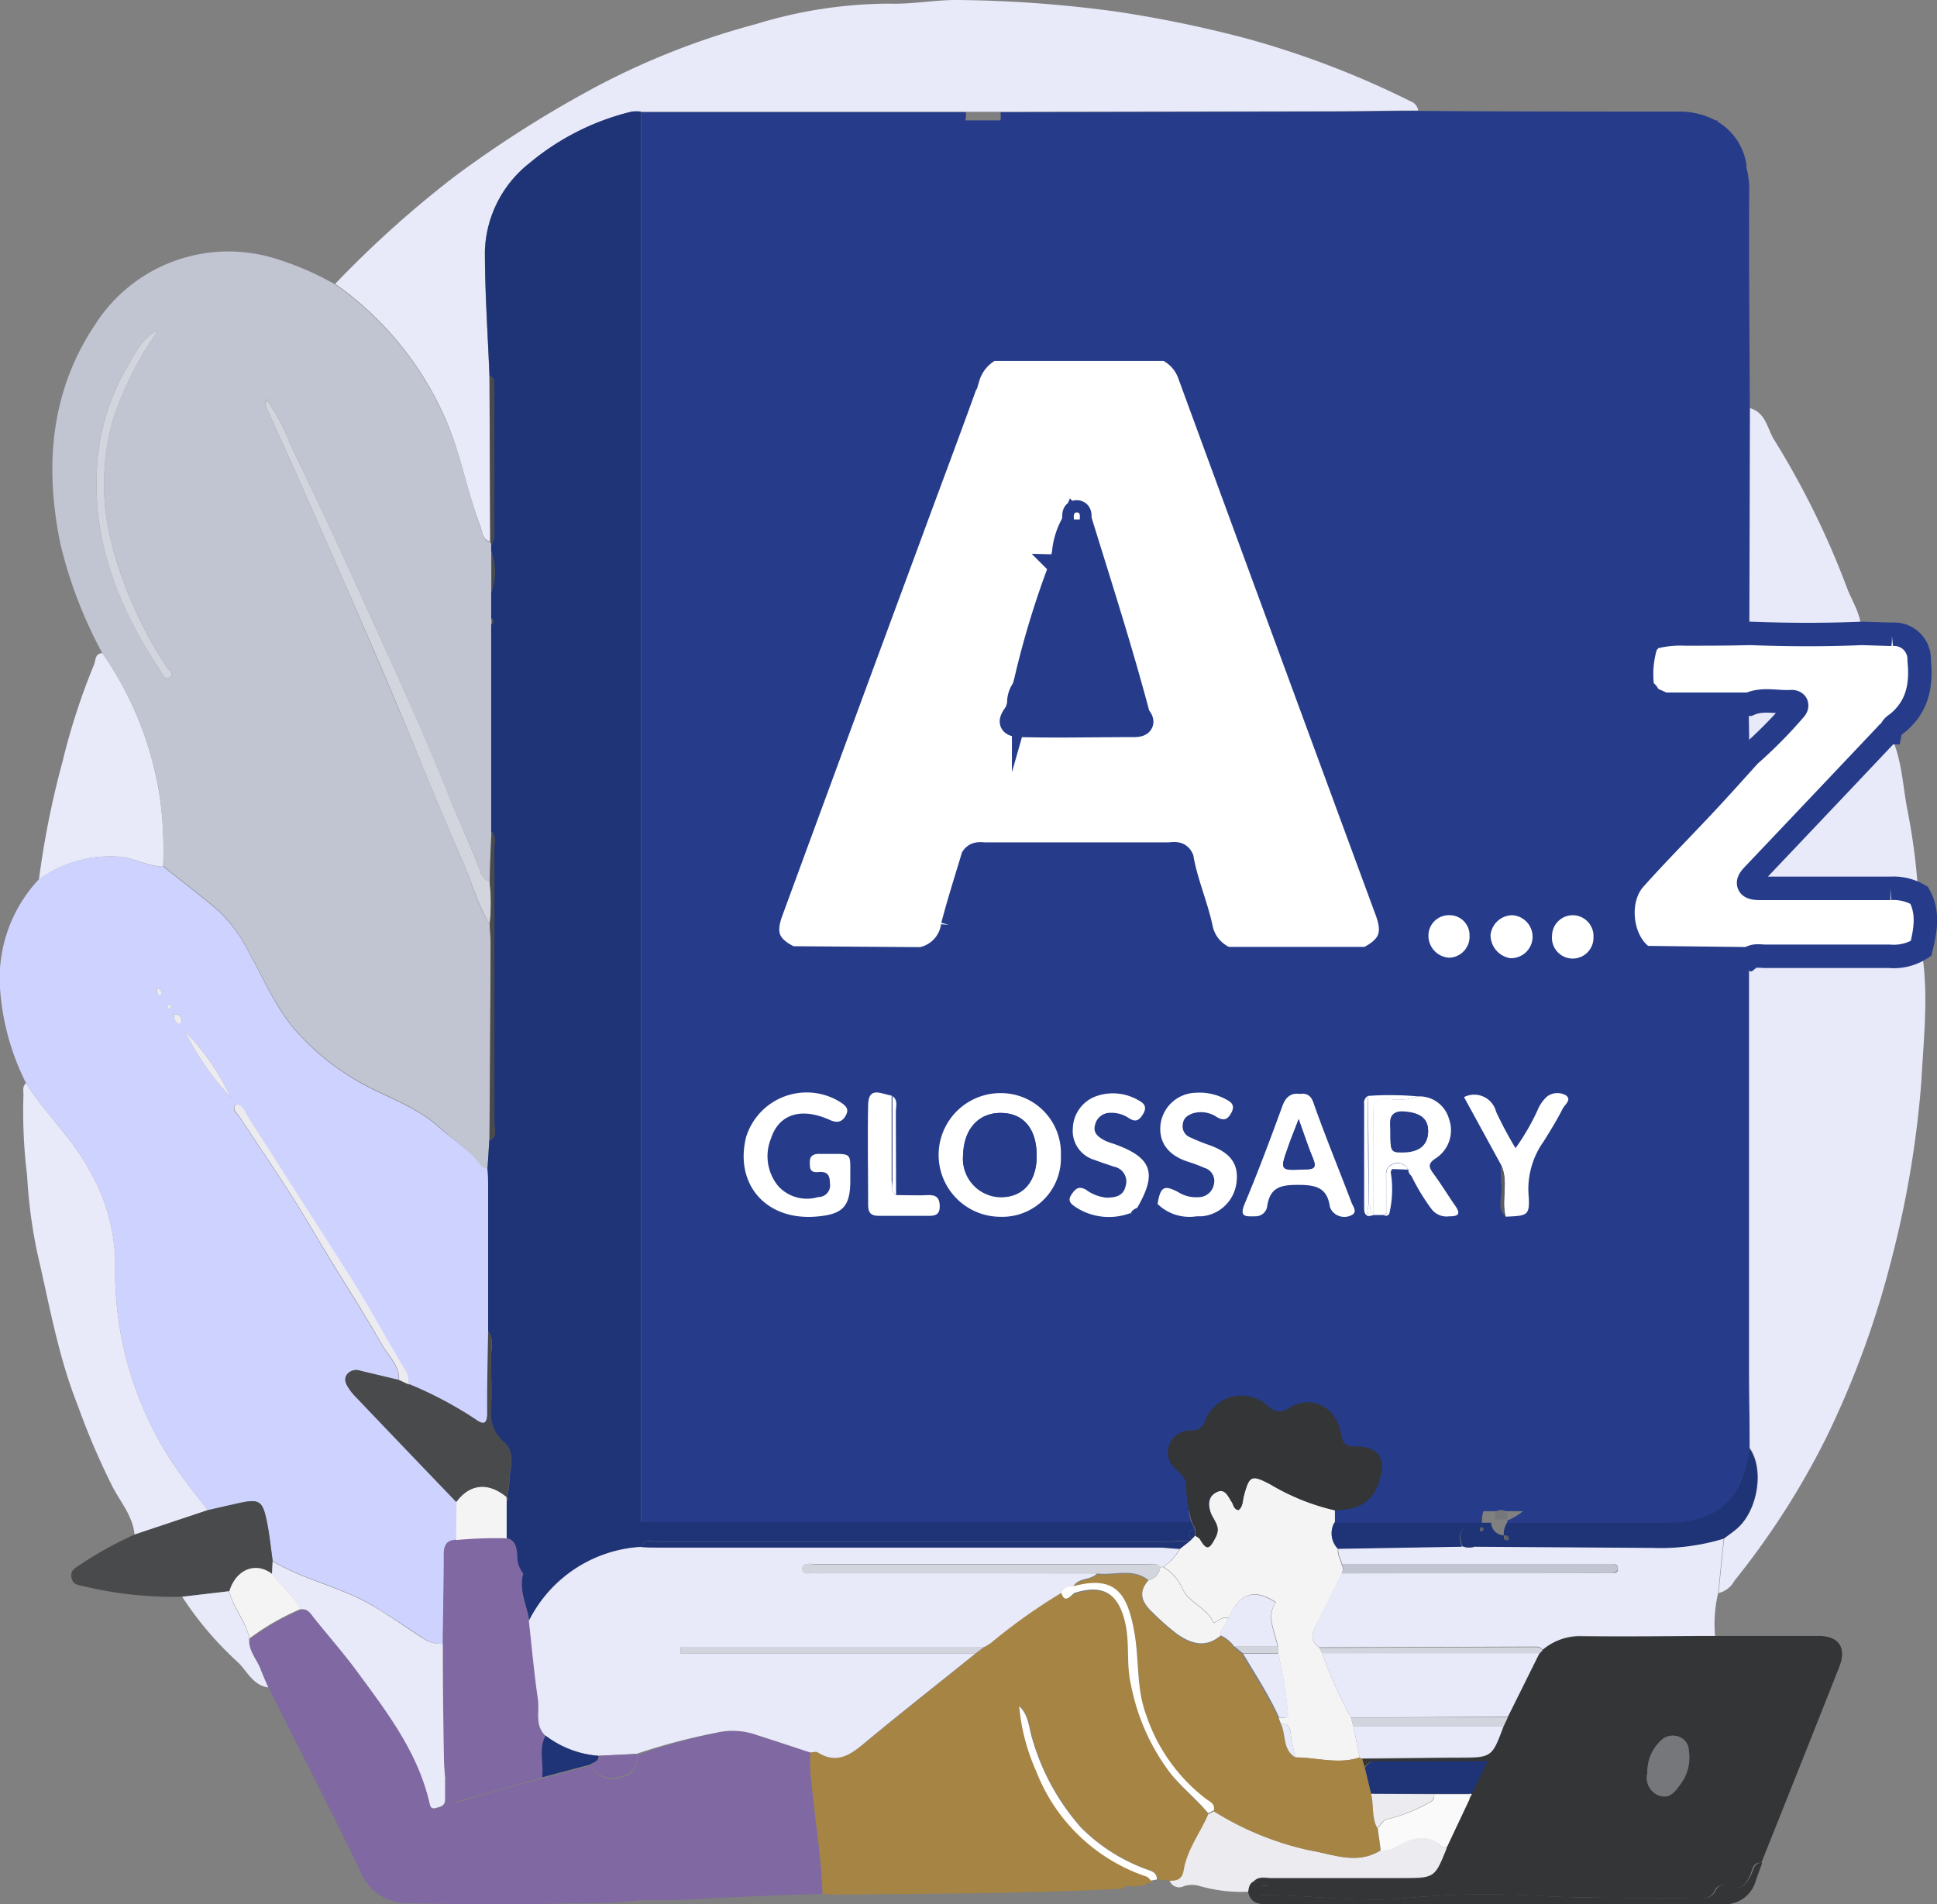 <svg xmlns="http://www.w3.org/2000/svg" viewBox="0 0 165.04 162.3"><rect x="0" y="0" width="165.04" height="162.3" fill="#808080" stroke="none"/><defs><style>.cls-1{fill:#263c8b;}.cls-2{fill:#c1c4d1;}.cls-3{fill:#ced2ff;}.cls-4{fill:#e8e9f9;}.cls-5{fill:#333536;}.cls-6{fill:#8068a2;}.cls-7{fill:#a68444;}.cls-8{fill:#484a4c;}.cls-9{fill:#ecebef;}.cls-10,.cls-11{fill:#fff;}.cls-11{stroke:#263c8b;stroke-miterlimit:10;stroke-width:2px;}.cls-12{fill:#1f3477;}.cls-13{fill:#f4f4f5;}.cls-14{fill:#5d5e62;}.cls-15{fill:#7d7e80;}.cls-16{fill:#e6c53f;}.cls-17{fill:#d2d5dd;}.cls-18{fill:#ebebf0;}.cls-19{fill:#fafafa;}.cls-20{fill:#75777a;}</style></defs><g id="Calque_2" data-name="Calque 2"><g id="Calque_1-2" data-name="Calque 1"><path class="cls-1" d="M149.08,123.39c0-2.21-.05-4.42-.05-6.63q0-17.54,0-35.06a.5.5,0,0,0-.24,0c-.49.48-1.11.23-1.66.24h-.82V67.45l2.78-3.07c0-1.45,0-2.9,0-4.34h-.14l-.13,0a6.89,6.89,0,0,1-2.47.25V53.77h.81c1,0,1.44-.38,1.44-1.46,0-8,.13-16.06-.08-24.09-.11-4.36.32-8.71.06-13.06a1.13,1.13,0,0,1,.24-1,5.14,5.14,0,0,0-2.47-3.79v-.1h-.17A6.48,6.48,0,0,0,143,9.51c-7.39,0-14.79,0-22.19-.06-2.43,0-4.86.05-7.3.06l-28.26.05a4.08,4.08,0,0,1,0,.7h-3a2.36,2.36,0,0,0,.05-.71l-27.68,0V128.79c0,.32,0,.63,0,1l46.88,0c-.06-.34-.15-.68-.23-1h12.93l-.48,0c0,.33,0,.67,0,1h12.55a3,3,0,0,1,.12-1h3.37a4.86,4.86,0,0,1-1.34.8v.28l13.29,0a8.37,8.37,0,0,0,4.57-1h0C147.83,127.72,148.69,126,149.08,123.39Z"/><path class="cls-2" d="M8.72,55.67a38.23,38.23,0,0,1-3.57-9.29c-1.37-6.66-.86-13.06,3-18.79A13.47,13.47,0,0,1,23.34,22a25.36,25.36,0,0,1,5.22,2.24,27.64,27.64,0,0,1,9.21,11.08c1.43,3.08,2,6.45,3.17,9.6.18.48.15,1.12.83,1.28l.11.28,0,.55,0,3.52v2.2l0,.51q0,8.84,0,17.66l-.14,4.34a1.24,1.24,0,0,1-.78-.88c-.7-2-1.6-3.8-2.38-5.71C36.3,63,33.83,57.51,31.33,52Q28.09,44.87,24.7,37.8a17.15,17.15,0,0,0-2-3.78,1,1,0,0,0,.1.94C25,39.8,27.14,44.64,29.27,49.5c2,4.61,4,9.24,5.95,13.91q2.12,5.18,4.34,10.33c.72,1.66,1.12,3.47,2.17,5,0,.5.06,1,.06,1.49q0,8.48-.1,17l-.16,2.47c-.19-.1-.47-.14-.58-.29C40,98,38.6,97.14,37.42,96.05c-2.19-2-5.12-2.74-7.56-4.32a20.71,20.71,0,0,1-4.73-4c-1.68-2-2.63-4.28-3.86-6.48a12.88,12.88,0,0,0-2.66-3.67c-1.53-1.31-3.14-2.52-4.71-3.78a34,34,0,0,0-.26-5.79A29.15,29.15,0,0,0,8.72,55.67Zm4.75-27.52c-1.4.64-1.92,1.94-2.66,3.17a18.87,18.87,0,0,0-2.57,9.35c-.21,6.17,2.18,11.56,5.49,16.6.16.25.33.7.68.48.55-.32,0-.61-.17-.85A34.82,34.82,0,0,1,9.43,46a20.2,20.2,0,0,1,.26-10.47A29.89,29.89,0,0,1,13.47,28.15Z"/><path class="cls-3" d="M13.9,73.85c1.57,1.26,3.18,2.47,4.71,3.78a12.88,12.88,0,0,1,2.66,3.67c1.23,2.2,2.18,4.52,3.86,6.48a20.71,20.71,0,0,0,4.73,4c2.44,1.58,5.37,2.31,7.56,4.32C38.6,97.14,40,98,41,99.35c.11.15.39.19.58.29,0,.54.06,1.07.06,1.61v12.23c0,2.33-.1,4.67-.11,7,0,.87-.23,1.06-1,.52a32.93,32.93,0,0,0-5.67-3,2.36,2.36,0,0,0-.27-1c-1.53-2.59-3-5.23-4.57-7.78-2.94-4.73-5.94-9.42-8.95-14.1-.24-.37-.34-1-1-1-.36.48.07.72.28,1,2.09,3.2,4.29,6.33,6.21,9.62s4.12,6.64,6.05,10c.51.9,1.43,1.67,1.36,2.86l-3.27-.78a1,1,0,0,0-1.1.28c-.34.45-.12.85.14,1.24a4.32,4.32,0,0,0,.5.63q4.32,4.53,8.66,9.05v3.24c-.86,0-1.09.48-1.08,1.3,0,2.51-.05,5-.08,7.52a2.62,2.62,0,0,1-1.66-.46c-1.51-1-3-2-4.52-2.91-2.64-1.51-5.7-2.1-8.32-3.68-.15-1.06-.26-2.13-.46-3.18-.39-2-.64-2.15-2.59-1.71l-2.47.56c-.64-.82-1.29-1.62-1.9-2.45a29.65,29.65,0,0,1-6-18.62,16.1,16.1,0,0,0-2.17-7.84C6.2,97,3.85,94.93,2.22,92.31A21.08,21.08,0,0,1,0,84.2a12.33,12.33,0,0,1,3.31-9.26A10.44,10.44,0,0,1,10,73C11.38,73.06,12.54,73.88,13.9,73.85Zm-.54,10.32-.12-.07.12.06c0,.24-.1.55.23.68a.22.22,0,0,0,.19-.1C13.84,84.41,13.58,84.29,13.36,84.17Zm6.3,9.36a20.15,20.15,0,0,0-3.95-5.69A24.23,24.23,0,0,0,19.66,93.53Zm-4.84-7.09c0,.44.09.72.42.84,0,0,.23-.15.23-.24C15.49,86.68,15.33,86.44,14.82,86.44Zm-.21-.71-.22-.1c0,.07-.11.16-.09.22s.14.07.22.1Z"/><path class="cls-4" d="M41.77,46.15c-.68-.16-.65-.8-.83-1.28-1.2-3.15-1.74-6.52-3.17-9.6a27.64,27.64,0,0,0-9.21-11.08A89.87,89.87,0,0,1,38.79,15,96.81,96.81,0,0,1,51.08,7.24,64.57,64.57,0,0,1,64.42,2.05,39,39,0,0,1,75.7.31c2,.07,3.94-.33,5.93-.31A106.3,106.3,0,0,1,95.2,1a102.81,102.81,0,0,1,10.93,2.26,76.8,76.8,0,0,1,14.05,5.37,1,1,0,0,1,.66.79c-2.43,0-4.86.05-7.3.06l-28.26.05h-3l-27.68,0a3,3,0,0,0-.79,0,21.38,21.38,0,0,0-8.72,4.4,9.92,9.92,0,0,0-3.78,7.5c0,3.55.25,7.11.39,10.66Z"/><path class="cls-5" d="M146.13,139.42c2.93,0,5.86,0,8.79,0,1.77,0,2.44,1,1.79,2.65q-3.3,8.35-6.64,16.69c-.7-.07-.74.52-.93,1-.39.85-.86,1.5-2,1a.72.72,0,0,0-1,.29c-.4.85-1.12.78-1.84.76-4.37-.1-8.73,0-13.11-.22a74,74,0,0,0-11.33.17c-4,.41-8.1-.25-12.15-.24h-.27c-.19,0-.4-.08-.39-.29a.76.76,0,0,1,.27-.41c.24-.25.7.08.91-.32l-1.5-.13c.44-.47,1-.29,1.53-.29,3.75,0,7.5,0,11.25,0,2.63,0,2.63,0,3.64-2.49a.59.59,0,0,0,0-.14l1.92-4.07.24-.47c.43-.87.85-1.74,1.35-2.78-3.34,0-6.47,0-9.6,0-.44,0-.63.28-.87.54l-.24-.78c2.78,0,5.56-.06,8.33-.07s2.74,0,3.74-2.68l.37-.79c.9-1.8,1.79-3.61,2.69-5.41l.25-.28a5,5,0,0,1,3.47-1.19C138.64,139.48,142.39,139.44,146.13,139.42Zm-5.76,11.68a1.61,1.61,0,0,0,1,1.93c.85.27,1.32-.44,1.74-1a3.74,3.74,0,0,0,.7-2.82A1.25,1.25,0,0,0,143,148a1.44,1.44,0,0,0-1.49.4A3.6,3.6,0,0,0,140.37,151.1Z"/><path class="cls-6" d="M62.22,161.7l-1.64.07c-1.51-.56-3.08-.13-4.62-.25-.44,0-.9-.05-1.19.41a49.23,49.23,0,0,1-6.19.27c-4.56.15-9.11.08-13.66,0a4.29,4.29,0,0,1-4.21-2.71c-2.52-5.24-5.19-10.4-7.8-15.59-.2-.48-.43-1-.62-1.45-.34-.92-1.15-1.66-1-2.75a20.89,20.89,0,0,1,4.35-2.5c.62-.11.87.39,1.17.76,1.23,1.5,2.5,3,3.65,4.54,2.54,3.45,5.17,6.86,6.16,11.17.06.26.11.57.5.46s.83-.16.83-.72v-1.89c.7.31.35.94.39,1.42s.24.79.85.61c2.35-.7,4.71-1.37,7.07-2l4.05-1.07a2.14,2.14,0,0,0,2.65,1,1.59,1.59,0,0,0,1.33-1.89A52.85,52.85,0,0,1,61,147.69a6.12,6.12,0,0,1,3.57.21c1.49.5,3,1,4.47,1.46a12.84,12.84,0,0,0,.1,2.55c.29,3.16.84,6.3.94,9.49l-3.54.11c-1-.56-2.16-.16-3.24-.25C62.91,161.23,62.39,161.07,62.22,161.7Z"/><path class="cls-7" d="M70.09,161.4c-.1-3.19-.65-6.33-.94-9.49a12.84,12.84,0,0,1-.1-2.55c.23,0,.51-.11.66,0,1.61,1,2.78.15,4-.82,3.13-2.55,6.28-5.07,9.42-7.6l.76-.58c.19-.12.38-.23.56-.36a48.39,48.39,0,0,1,6-4.26c.27,1,.78.22,1.12.11,2.46-.8,3.78,0,4.35,2.58.39,1.74.07,3.5.48,5.23a18.13,18.13,0,0,0,3.36,7.55c1,1.23,2.22,2.2,3.22,3.4-.69,1.6-1.81,3-2.1,4.77-.13.81-.59.89-1.2.92l-1.09-.15c0-.67-.54-.72-1-.91a15.15,15.15,0,0,1-5.5-3.55A19.71,19.71,0,0,1,88,148.19c-.3-.95-.3-2.06-1.12-2.82a17.18,17.18,0,0,0,1.44,5.52,15.3,15.3,0,0,0,9.4,9c.15,0,.26.22.39.34a1.15,1.15,0,0,1,0,.26.48.48,0,0,0-.56.17l-1.09.13c-.3-.1-.59-.13-.8.17-8,.42-15.94.43-23.91.5C71.16,161.5,70.62,161.43,70.09,161.4Z"/><path class="cls-4" d="M149.08,123.39c0-2.21-.05-4.42-.05-6.63q0-17.54,0-35.06c.44-.35,1-.2,1.44-.21,3.52,0,7,0,10.55,0a4.26,4.26,0,0,0,2.68-.67c.67,3.81.2,7.64,0,11.44a86.43,86.43,0,0,1-2.52,15,78.89,78.89,0,0,1-5.57,15.25,67.28,67.28,0,0,1-7.83,12.21,2.11,2.11,0,0,1-1.35,1.05c.15-1.55.31-3.1.47-4.65.35-.26.72-.52,1.06-.8C149.78,128.79,150.37,125.19,149.08,123.39Z"/><path class="cls-4" d="M146.87,131.09c-.16,1.55-.32,3.1-.47,4.65a11.41,11.41,0,0,0-.27,3.68c-3.74,0-7.49.06-11.23,0a5,5,0,0,0-3.47,1.19c-.16-.28-.44-.28-.71-.28l-18.33.06c-.76-.54-.62-1.19-.27-1.89.74-1.47,1.47-3,2.2-4.42h21.92c.36,0,.73,0,1.09,0s.56-.08.52-.45-.28-.33-.51-.34h-23c-.08-.45-.39-.84-.3-1.33l10.56-.18a1.55,1.55,0,0,0,1.16,0l15.13.1A18.42,18.42,0,0,0,146.87,131.09Z"/><path class="cls-4" d="M2.22,92.31c1.63,2.62,4,4.73,5.43,7.48a16.1,16.1,0,0,1,2.17,7.84,29.65,29.65,0,0,0,6,18.62c.61.83,1.26,1.63,1.9,2.45l-6.26,2.09c-.13-1.53-1.14-2.71-1.83-4a61.85,61.85,0,0,1-3-7c-1.69-4.23-2.44-8.7-3.47-13.09a43.25,43.25,0,0,1-.85-6.52A43.94,43.94,0,0,1,2,93.31C2,93,1.89,92.58,2.22,92.31Z"/><path class="cls-4" d="M13.9,73.85c-1.36,0-2.52-.79-3.9-.85a10.44,10.44,0,0,0-6.68,1.94,75,75,0,0,1,2-10A56.28,56.28,0,0,1,8,56.67c.16-.37.08-1,.72-1a29.15,29.15,0,0,1,4.92,12.39A34,34,0,0,1,13.9,73.85Z"/><path class="cls-4" d="M158.57,54c-3.18.15-6.36.13-9.53,0q0-9.61.05-19.22c1.41.39,1.49,1.83,2.13,2.79a71.56,71.56,0,0,1,6.23,12.74C157.93,51.46,158.69,52.6,158.57,54Z"/><path class="cls-4" d="M163.45,76.28a4.27,4.27,0,0,0-2.45-.59c-3.65,0-7.3,0-10.95,0-.4,0-.91.11-1.1-.31s.2-.65.45-.92q5.65-6,11.32-11.95c.05-.06.16-.06.25-.09,1.07,2.06,1.12,4.35,1.54,6.56A54,54,0,0,1,163.45,76.28Z"/><path class="cls-8" d="M11.45,130.79l6.26-2.09,2.47-.56c1.95-.44,2.2-.29,2.59,1.71.2,1.05.31,2.12.46,3.18l-.06,1.1c-1.39-1.06-3.07-.38-3.63,1.48l-4,.47a32.7,32.7,0,0,1-8.31-.87c-.45-.12-1-.08-1.14-.75s.39-.85.77-1.13A31.33,31.33,0,0,1,11.45,130.79Z"/><path class="cls-9" d="M99.66,160.29c.61,0,1.07-.11,1.2-.92.29-1.75,1.41-3.17,2.1-4.77l.48-.23a25.56,25.56,0,0,0,8.18,3.33c2,.34,4,1.25,6,0a2.7,2.7,0,0,0,.92-.12c1.42-.79,2.81-1.57,4.31-.17.07.06.26,0,.4,0a.59.59,0,0,1,0,.14c-1,2.48-1,2.48-3.64,2.49-3.75,0-7.5,0-11.25,0-.52,0-1.09-.18-1.53.29-.38.18-.4.54-.46.89a12.84,12.84,0,0,1-4.14-.48,2.27,2.27,0,0,0-1.34,0A.87.87,0,0,1,99.66,160.29Z"/><path class="cls-5" d="M106.35,161.25c.06-.35.08-.71.46-.89l1.5.13c-.21.4-.67.07-.91.32a.76.76,0,0,0-.27.41c0,.21.2.27.39.29h.27c4,0,8.11.65,12.15.24a74,74,0,0,1,11.33-.17c4.38.24,8.74.12,13.11.22.72,0,1.44.09,1.84-.76a.72.72,0,0,1,1-.29c1.1.48,1.57-.17,2-1,.19-.43.23-1,.93-1-.18.51-.37,1-.55,1.53a2.72,2.72,0,0,1-2.88,2c-4.62,0-9.23,0-13.84,0H108.26C107.41,162.3,106.58,162.32,106.35,161.25Z"/><path class="cls-1" d="M149.09,34.76q0,9.62-.05,19.22c-1.86,0-3.71.06-5.56.05a9.2,9.2,0,0,0-2.81.32c.38-.58,1-.58,1.56-.58,1.63,0,3.25,0,4.87,0,1,0,1.44-.38,1.44-1.46,0-8,.13-16.06-.08-24.09-.11-4.36.32-8.71.06-13.06a1.13,1.13,0,0,1,.24-1,6.87,6.87,0,0,1,.28,2.12C149,22.43,149.07,28.6,149.09,34.76Z"/><path class="cls-4" d="M15.52,136.08l4-.47c.35,1.45,1.42,2.58,1.72,4-.12,1.09.69,1.83,1,2.75.19.49.42,1,.62,1.45-1.32-.17-1.81-1.42-2.62-2.17A28.8,28.8,0,0,1,15.52,136.08Z"/><path class="cls-10" d="M98.07,160.27c-.13-.12-.24-.29-.39-.34a15.3,15.3,0,0,1-9.4-9,17.18,17.18,0,0,1-1.44-5.52c.82.76.82,1.87,1.12,2.82a19.71,19.71,0,0,0,4.11,7.49,15.15,15.15,0,0,0,5.5,3.55c.46.19,1,.24,1,.91Z"/><path class="cls-6" d="M62.22,161.7c.17-.63.69-.47,1.09-.44,1.08.09,2.2-.31,3.24.25Z"/><path class="cls-6" d="M54.77,161.93c.29-.46.75-.44,1.19-.41,1.54.12,3.11-.31,4.62.25A53.68,53.68,0,0,1,54.77,161.93Z"/><path class="cls-11" d="M67.38,81.64c-1.91-.9-2.4-2-1.64-4q5.85-15.94,11.74-31.87c1.66-4.53,3.36-9,5-13.59a4,4,0,0,1,2-2.42h14.9a3.78,3.78,0,0,1,2,2.27q8.37,22.82,16.77,45.61c.75,2,.27,3.1-1.65,4.06l-12,0a3.58,3.58,0,0,1-2.18-2.7c-.45-2-1.26-3.83-1.61-5.83-.25-.57-.77-.38-1.18-.38H84c-.39,0-.83-.13-1.12.28-.58,1.94-1.2,3.87-1.71,5.83a3.31,3.31,0,0,1-2.7,2.82Zm23-33.38a75.12,75.12,0,0,0-3,9.85l-.16.56A2,2,0,0,0,86.81,60l-.15.55c-.21.49-1.09,1.23.24,1.27,3.25.08,6.49,0,9.74,0,.64,0,.86-.26.36-.81-1.49-5.64-3.28-11.19-5-16.77,0-.24.07-.6-.25-.61s-.22.37-.25.6a.28.28,0,0,0,0,.22,6.18,6.18,0,0,0-.88,2.77l-.15.55a.34.34,0,0,0,0,.26A.2.2,0,0,0,90.39,48.26Z"/><path class="cls-12" d="M41.71,32.07c-.14-3.55-.39-7.11-.39-10.66a9.92,9.92,0,0,1,3.78-7.5,21.38,21.38,0,0,1,8.72-4.4,3,3,0,0,1,.79,0V128.79c0,.32,0,.63,0,1-2.09-.66-3.84.32-5.64,1.14s-2.8,2.34-4.41,3.22a2.43,2.43,0,0,1-.51-1.58c-.06-.67-.16-1.2-.88-1.41l0-3.25c.22-.14.13-.21,0-.25h0a6.77,6.77,0,0,0,.23-1.32c0-1.17.6-2.5-.48-3.43A3.21,3.21,0,0,1,41.84,120c.07-1.44,0-2.88,0-4.32,0-.74.28-1.53-.25-2.21V101.25c0-.54,0-1.07-.06-1.61.06-.82.11-1.65.16-2.47.75-.28.41-.93.42-1.4q0-11.76,0-23.5c0-.47.18-1-.26-1.4q0-8.84,0-17.66c.27-.16.27-.33,0-.51,0-.74,0-1.47,0-2.2a5.13,5.13,0,0,0,0-3.52l0-.55a2,2,0,0,0,.24-.61c0-4.33,0-8.67,0-13C42.12,32.48,42.11,32.17,41.71,32.07Z"/><path class="cls-13" d="M114.32,134.1c-.73,1.47-1.46,3-2.2,4.42-.35.7-.49,1.35.27,1.89.09.15.17.31.26.47a39.21,39.21,0,0,0,2.45,5.5l.21.72.54,2.68c-1.83.61-3.66,0-5.48,0-.12-.56-.26-1.12-.35-1.68s0-1.21-.88-1.18l-.19-.51c.38,0,.89.13.76-.55a36.13,36.13,0,0,0-.82-5v-.56c-.28-1.32-1-2.61-.17-3.75-2-1.34-3.18-.56-4,1.26,0,0-.06.06-.1.09-.52-.25-1.12.6-1.27.28-.59-1.23-2.07-1.6-2.59-2.8a4.08,4.08,0,0,0-1.63-1.85,4.09,4.09,0,0,0,1.41-1.54l.88-.71.08-.08.35-.34c.14.11.33.18.41.32.6,1,.84.74,1.32-.17s-.16-1.44-.41-2.09-.22-1.4.48-1.76,1,.35,1.3.82c.16.24.16.63.58.7.39-.29.34-.78.45-1.19.47-1.77.65-1.86,2.27-1a19.11,19.11,0,0,0,5.49,2.21v1A1.88,1.88,0,0,0,114,132c-.09.49.22.88.3,1.33A.8.8,0,0,1,114.32,134.1Z"/><path class="cls-5" d="M113.73,128.72a19.11,19.11,0,0,1-5.49-2.21c-1.62-.85-1.8-.76-2.27,1-.11.41-.06.9-.45,1.19-.42-.07-.42-.46-.58-.7-.32-.47-.55-1.21-1.3-.82s-.77,1-.48,1.76.89,1.16.41,2.09-.72,1.22-1.32.17c-.08-.14-.27-.21-.41-.32l0-.56-.29-.62a11.77,11.77,0,0,1-.49-3.05c0-.7-.46-1-.86-1.45a1.74,1.74,0,0,1-.62-1.93,1.9,1.9,0,0,1,1.84-1.36,1.14,1.14,0,0,0,1.27-.87,3.33,3.33,0,0,1,5.26-1.3c.66.58,1,.76,1.9.24,1.92-1.16,4-.1,4.41,2.22.15.89.43,1.08,1.27,1.07,1.84,0,2.53.91,2.08,2.65C117.07,127.91,116,128.67,113.73,128.72Z"/><path class="cls-12" d="M101.51,129.71c.1.2.19.41.29.62-.66.11-.47.51-.31.9l-.08.08c-.89,0-1.78.09-2.68.09q-21.28,0-42.59,0c-.52,0-1.21-.35-1.54.43a11.42,11.42,0,0,0-9.51,6.3c-.19-1.34-.93-2.62-.51-4.05,1.61-.88,2.71-2.45,4.41-3.22s3.55-1.8,5.64-1.14Z"/><path class="cls-12" d="M114,132a1.88,1.88,0,0,1-.31-2.23h12.55l.81,0a1.12,1.12,0,0,0,1.08,1.08c0,.2,0,.43.33.41a.11.11,0,0,0,.08-.08c0-.3-.21-.29-.41-.32a1.75,1.75,0,0,1,.27-1.07l13.3,0c4.58,0,6.68-1.81,7.35-6.35,1.29,1.8.7,5.4-1.15,6.9-.34.28-.71.54-1.06.8a18.42,18.42,0,0,1-6,.78l-15.13-.1a3.8,3.8,0,0,0-.86-1.65c-.69.52-.44,1.09-.3,1.65Zm12.4-1.72c-.08,0-.17-.11-.22-.09a.2.2,0,0,0-.09.21.2.2,0,0,0,.2.09C126.38,130.42,126.4,130.3,126.43,130.23Z"/><path class="cls-10" d="M85.2,103.7a5.27,5.27,0,0,1,.09-10.54,5.11,5.11,0,0,1,5.1,5.33A5,5,0,0,1,85.2,103.7Zm3.13-5.14c0-2.31-1.07-3.67-3-3.71s-3.2,1.36-3.26,3.55A3.28,3.28,0,0,0,85.23,102C87.12,102.06,88.29,100.75,88.33,98.56Z"/><path class="cls-10" d="M72.45,100.58c0,2.24-.62,2.91-2.88,3.1-4.28.37-7-2.73-6-6.77A5.4,5.4,0,0,1,71.71,94c.42.3.65.57.33,1.11s-.74.61-1.35.33c-2.43-1.09-4.32-.5-5,1.59a4,4,0,0,0,.65,4.09,3.32,3.32,0,0,0,3.37.9,1,1,0,0,0,1-1.2c0-.71-.25-1-1-.93S69,99.51,69,99s.35-.67.81-.66h.4C72.76,98.36,72.42,98.1,72.45,100.58Z"/><path class="cls-10" d="M110.74,93.23c.66-.1,1,.2,1.19.81,1,2.83,2.16,5.64,3.23,8.46.14.35.52.8,0,1.06a1.34,1.34,0,0,1-1.41-.11,1.17,1.17,0,0,1-.45-.65c-.23-1.64-1.28-1.82-2.71-1.82s-2.35.19-2.61,1.75a1,1,0,0,1-1,.93c-.8,0-1.43.13-.92-1.09,1.15-2.74,2.19-5.53,3.21-8.32C109.54,93.5,110,93.12,110.74,93.23Zm-.09,2.15c-.34.9-.64,1.65-.91,2.4-.7,2-.69,2,1.46,1.88.67,0,1-.08.69-.89C111.45,97.71,111.1,96.62,110.65,95.38Z"/><path class="cls-10" d="M120.82,93.44a2.62,2.62,0,0,1,2.64,1.92,2.85,2.85,0,0,1-1.13,3.36c-.73.46-.57.8-.16,1.35.64.87,1.2,1.8,1.82,2.69.49.7.28.91-.52.9a1.61,1.61,0,0,1-1.53-.66,17.63,17.63,0,0,1-1.67-2.76c0-.25,0-.49-.3-.58l0,0a1,1,0,0,0-1.36-.43c-.59.26-.51.77-.51,1.25,0,1,0,2,0,2.93l-.24.14H117v-.12c0-2.88,0-5.76,0-8.64,0-.89.28-1.18,1.16-1.17A5.16,5.16,0,0,0,120.82,93.44Zm-2.35,3c0,1.69,0,1.75,1.1,1.73,1.35,0,2.08-.62,2.11-1.73s-.68-1.63-2.07-1.72S118.52,95.71,118.47,96.49Z"/><path class="cls-10" d="M98.63,102.61c.24-1.48.55-1.66,1.78-1a2.85,2.85,0,0,0,1.68.42,1.33,1.33,0,0,0,1.34-1.11,1.16,1.16,0,0,0-.81-1.39,13.65,13.65,0,0,0-1.39-.52c-1.69-.54-2.52-1.65-2.35-3.18a3.1,3.1,0,0,1,3-2.7,4.68,4.68,0,0,1,2.61.58c.52.26.74.57.4,1.17s-.66.62-1.2.33a2.4,2.4,0,0,0-2.07-.32c-.46.17-.79.4-.84.93a1,1,0,0,0,.6,1.1c.53.24,1.07.47,1.63.66,1.81.64,2.53,1.59,2.35,3.15a3.27,3.27,0,0,1-3,2.93l-.41,0A3.9,3.9,0,0,1,98.63,102.61Z"/><path class="cls-10" d="M96.32,103.38a5.17,5.17,0,0,1-4.66-.5c-.39-.27-.74-.51-.37-1.07s.65-.73,1.22-.43a3.58,3.58,0,0,0,1.74.69c.76,0,1.47-.12,1.66-1a1.28,1.28,0,0,0-1-1.64c-.55-.19-1.11-.37-1.66-.58a2.57,2.57,0,0,1-1.84-2.7,3,3,0,0,1,2.06-2.75,4.29,4.29,0,0,1,3.53.37c.51.26.75.59.39,1.18s-.66.69-1.21.34a2.59,2.59,0,0,0-1.54-.45,1.31,1.31,0,0,0-1.33,1c-.22.75.3,1.07.82,1.36a4.93,4.93,0,0,0,.76.28c3.26,1.16,3.74,2.47,2,5.46h0c-.25.1-.49.23-.55.53Z"/><path class="cls-10" d="M127.9,99.28l-3.16-5.78a1.92,1.92,0,0,1,2.73,1.24,31.87,31.87,0,0,0,1.66,3.11A19.67,19.67,0,0,0,131,94.63a3.18,3.18,0,0,1,.84-1.2,1.48,1.48,0,0,1,1.55-.1c.57.38-.05.8-.23,1.13-.5,1-1.06,1.89-1.63,2.81a7,7,0,0,0-1.3,4.42c.14,1.91,0,1.92-1.94,2C127.9,102.24,128.56,100.71,127.9,99.28Z"/><path class="cls-10" d="M76.35,101.85c1,0,1.89.05,2.83,0,.64,0,.87.29.89.91s-.24.87-.88.86c-1.44,0-2.88,0-4.32,0-.63,0-.9-.25-.9-.88,0-2.88-.06-5.77,0-8.65.06-1.58,1.22-.81,2-.72,0,2.41,0,4.83,0,7.24C76.05,101.06,75.8,101.57,76.35,101.85Z"/><ellipse class="cls-1" cx="57.58" cy="94.21" rx="0.19" ry="31.2"/><path class="cls-1" d="M57.75,43.92V65.24h-.27V43.92Z"/><path class="cls-4" d="M149,60c1.15-.52,2.36-.15,3.55-.22.52,0,.65.36.32.69a38.87,38.87,0,0,1-3.83,3.87C149.05,62.93,149,61.48,149,60Z"/><path class="cls-10" d="M128.83,78a1.83,1.83,0,0,1-.16,3.66A2,2,0,0,1,127,79.7,1.88,1.88,0,0,1,128.83,78Z"/><path class="cls-10" d="M134.07,78a1.78,1.78,0,0,1,1.7,1.88,1.77,1.77,0,1,1-3.53-.14A1.77,1.77,0,0,1,134.07,78Z"/><path class="cls-10" d="M125.21,79.73a1.79,1.79,0,0,1-1.72,1.89,1.87,1.87,0,0,1-1.78-1.87A1.73,1.73,0,0,1,123.4,78,1.7,1.7,0,0,1,125.21,79.73Z"/><path class="cls-1" d="M57.44,25.08V13h.28V25.08Z"/><path class="cls-10" d="M120.82,93.44a5.16,5.16,0,0,1-2.64.2c-.88,0-1.17.28-1.16,1.17,0,2.88,0,5.76,0,8.64-.34-.16-.19-.57-.4-.79q0-4.62-.07-9.26A26.47,26.47,0,0,1,120.82,93.44Z"/><path class="cls-10" d="M116.55,93.4q0,4.63.07,9.26a1.41,1.41,0,0,0,0,1c-.39-.12-.39-.45-.39-.77V94.09A.68.68,0,0,1,116.55,93.4Z"/><path class="cls-10" d="M118.11,103.43c0-1,0-2,0-2.93,0-.48-.08-1,.51-1.25a1,1,0,0,1,1.36.43l-1.38-.05-.11.23a9,9,0,0,1-.12,3.59Z"/><path class="cls-10" d="M76.35,101.85c-.55-.28-.3-.79-.31-1.2,0-2.41,0-4.83,0-7.24.5.36.29.89.29,1.36C76.34,97.13,76.34,99.49,76.35,101.85Z"/><path class="cls-1" d="M141.46,60.28l.26-.27,7,0c-1.47.48-3,.13-4.49.22C143.34,60.32,142.4,60.28,141.46,60.28Z"/><path class="cls-1" d="M140.2,54.9a8.54,8.54,0,0,0-.34,3.48c-.65-1.05-.12-2.22-.34-3.33C139.48,54.81,140,54.89,140.2,54.9Z"/><path class="cls-14" d="M127.9,99.28c.66,1.43,0,3,.37,4.41-.79-.79-.23-1.78-.36-2.66A12.77,12.77,0,0,1,127.9,99.28Z"/><path class="cls-10" d="M116.62,103.65a1.41,1.41,0,0,1,0-1c.21.22.06.63.4.79v.12Z"/><path class="cls-10" d="M118.11,103.43l.27,0c-.13.22-.31.21-.51.12Z"/><path class="cls-10" d="M120,99.66c.29.09.31.33.3.58A.65.65,0,0,1,120,99.66Z"/><path class="cls-15" d="M140.68,54.34l-.27.32Z"/><path class="cls-16" d="M118.5,99.86l.11-.23A.3.3,0,0,1,118.5,99.86Z"/><path class="cls-15" d="M139.88,58.55l.23.36Z"/><path class="cls-17" d="M41.73,78.73c-1-1.52-1.45-3.33-2.17-5q-2.23-5.14-4.34-10.33c-1.92-4.67-3.93-9.3-5.95-13.91C27.14,44.64,25,39.8,22.82,35a1,1,0,0,1-.1-.94,17.15,17.15,0,0,1,2,3.78Q28.1,44.86,31.33,52c2.5,5.5,5,11,7.23,16.61.78,1.91,1.68,3.76,2.38,5.71a1.24,1.24,0,0,0,.78.88A16.57,16.57,0,0,1,41.73,78.73Z"/><path class="cls-17" d="M13.47,28.15a29.89,29.89,0,0,0-3.78,7.4A20.2,20.2,0,0,0,9.43,46,34.82,34.82,0,0,0,14.24,56.9c.15.24.72.53.17.85-.35.22-.52-.23-.68-.48-3.31-5-5.7-10.43-5.49-16.6a18.87,18.87,0,0,1,2.57-9.35C11.55,30.09,12.07,28.79,13.47,28.15Z"/><path class="cls-8" d="M41.73,78.73a16.57,16.57,0,0,0,0-3.52c0-1.45.09-2.9.14-4.34.44.4.26.93.26,1.4q0,11.74,0,23.5c0,.47.33,1.12-.42,1.4q.06-8.48.1-17C41.79,79.72,41.75,79.23,41.73,78.73Z"/><path class="cls-8" d="M41.71,32.07c.4.1.41.41.41.74,0,4.34,0,8.68,0,13a2,2,0,0,1-.24.61l-.11-.28Z"/><path class="cls-8" d="M41.86,47a5.13,5.13,0,0,1,0,3.52C41.87,49.33,41.87,48.15,41.86,47Z"/><path class="cls-8" d="M41.89,52.7c.25.18.25.35,0,.51Z"/><path class="cls-6" d="M44.58,134.1c-.42,1.43.32,2.71.51,4.05.25,2.23.45,4.47.77,6.68.15,1-.28,2.21.63,3.09-.64,1.14-.13,2.37-.26,3.55-2.36.67-4.72,1.34-7.07,2-.61.18-.8,0-.85-.61s.31-1.11-.39-1.42c0-.49-.09-1-.09-1.47q-.06-5-.1-9.93c0-2.5.1-5,.08-7.52,0-.82.22-1.28,1.08-1.3a36.2,36.2,0,0,1,4.3-.15c.72.21.82.74.88,1.41A2.43,2.43,0,0,0,44.58,134.1Z"/><path class="cls-4" d="M37.73,140.08q0,5,.1,9.93c0,.49.06,1,.09,1.47v1.89c0,.56-.44.62-.83.72s-.44-.2-.5-.46c-1-4.31-3.62-7.72-6.16-11.17-1.15-1.57-2.42-3-3.65-4.54-.3-.37-.55-.87-1.17-.76-.58-1.2-1.67-2-2.44-3l.06-1.1c2.62,1.58,5.68,2.17,8.32,3.68,1.55.89,3,1.94,4.52,2.91A2.62,2.62,0,0,0,37.73,140.08Z"/><path class="cls-8" d="M41.59,113.48c.53.68.22,1.47.25,2.21,0,1.44.07,2.88,0,4.32a3.21,3.21,0,0,0,1.08,2.86c1.08.93.47,2.26.48,3.43a6.77,6.77,0,0,1-.23,1.32c-1.56-1.3-3.13-1.15-4.28.4q-4.34-4.52-8.66-9.05a4.32,4.32,0,0,1-.5-.63c-.26-.39-.48-.79-.14-1.24a1,1,0,0,1,1.1-.28l3.27.78.88.35a32.93,32.93,0,0,1,5.67,3c.74.54,1,.35,1-.52C41.49,118.15,41.55,115.81,41.59,113.48Z"/><path class="cls-18" d="M34.84,118,34,117.6c.07-1.19-.85-2-1.36-2.86-1.93-3.39-4.09-6.65-6.05-10s-4.12-6.42-6.21-9.62c-.21-.32-.64-.56-.28-1,.65,0,.75.62,1,1,3,4.68,6,9.37,9,14.1,1.59,2.55,3,5.19,4.57,7.78A2.36,2.36,0,0,1,34.84,118Z"/><path class="cls-13" d="M38.89,128c1.15-1.55,2.72-1.7,4.28-.4h0a.45.45,0,0,0,0,.25l0,3.25a36.2,36.2,0,0,0-4.3.15Z"/><path class="cls-18" d="M19.66,93.53a24.23,24.23,0,0,1-3.95-5.69A20.15,20.15,0,0,1,19.66,93.53Z"/><path class="cls-18" d="M14.82,86.44c.51,0,.67.24.65.6,0,.09-.18.25-.23.24C14.91,87.16,14.82,86.88,14.82,86.44Z"/><path class="cls-18" d="M13.36,84.17c.22.12.48.24.42.57a.22.22,0,0,1-.19.1c-.33-.13-.19-.44-.23-.68Z"/><path class="cls-18" d="M14.61,85.73l-.09.22c-.08,0-.2,0-.22-.1s0-.15.09-.22Z"/><path class="cls-18" d="M13.36,84.16l-.12-.06.12.07Z"/><path class="cls-7" d="M110.37,149.77c1.82,0,3.65.62,5.48,0a.3.3,0,0,0,.2.08l.24.78.54,2.24c.25,1,0,2,.53,2.91l.26,1.92c-2,1.24-4,.33-6,0a25.56,25.56,0,0,1-8.18-3.33c.14-.59-.35-.78-.69-1a15,15,0,0,1-5.07-7.13c-.84-2.3-.58-4.7-1-7-.57-3.23-1.52-5-5.1-4a.57.57,0,0,1-.13,0c.47-.73,1.47-.47,2-1.07,1.47.21,3.06-.51,4.42.57-1,1.05-.59,1.92.33,2.76a19.73,19.73,0,0,0,2.12,1.86c1.22.84,2.43,1.16,3.68.09a2.78,2.78,0,0,1,1.16,1l.69.57c1,1.82,2.22,3.55,3.08,5.47.07.17.13.34.19.51C109.59,147.84,109.26,149.11,110.37,149.77Z"/><path class="cls-4" d="M115.1,146.38a39.21,39.21,0,0,1-2.45-5.5l18.53,0c-.9,1.8-1.79,3.61-2.69,5.41Z"/><path class="cls-4" d="M116.05,149.86a.3.3,0,0,1-.2-.08l-.54-2.68h12.81c-1,2.68-1,2.67-3.74,2.68S118.83,149.83,116.05,149.86Z"/><path class="cls-12" d="M116.83,152.88l-.54-2.24c.24-.26.43-.54.87-.54,3.13,0,6.26,0,9.6,0-.5,1-.92,1.91-1.35,2.78a.29.29,0,0,0-.24,0h-3Z"/><path class="cls-19" d="M122.2,152.91h3v.45l-1.92,4.07c-.14,0-.33,0-.4,0-1.5-1.4-2.89-.62-4.31.17a2.7,2.7,0,0,1-.92.12c-.09-.64-.17-1.28-.26-1.92.31-.29.45-.74,1-.8a12.85,12.85,0,0,0,3.19-1.26C122,153.56,122.25,153.4,122.2,152.91Z"/><path class="cls-20" d="M140.37,151.1a3.6,3.6,0,0,1,1.1-2.73A1.44,1.44,0,0,1,143,148a1.25,1.25,0,0,1,.9,1.23,3.74,3.74,0,0,1-.7,2.82c-.42.57-.89,1.28-1.74,1A1.61,1.61,0,0,1,140.37,151.1Z"/><path class="cls-17" d="M128.12,147.11H115.31l-.21-.72,13.39-.06Z"/><path class="cls-17" d="M131.18,140.91l-18.53,0c-.09-.16-.17-.32-.26-.47l18.33-.06c.27,0,.55,0,.71.28Z"/><path class="cls-18" d="M125.17,153.36v-.45a.29.29,0,0,1,.24,0Z"/><path class="cls-4" d="M93.47,134.09c-.54.6-1.54.34-2,1.07a1,1,0,0,0-1,.57,48.39,48.39,0,0,0-6,4.26c-.18.13-.37.24-.56.36H58v.58H83.1c-3.14,2.53-6.29,5-9.42,7.6-1.19,1-2.36,1.85-4,.82-.15-.1-.43,0-.66,0-1.49-.49-3-1-4.47-1.46a6.12,6.12,0,0,0-3.57-.21,52.85,52.85,0,0,0-6.75,1.79l-3.22.16a8.51,8.51,0,0,1-4.55-1.72c-.91-.88-.48-2-.63-3.09-.32-2.21-.52-4.45-.77-6.68a11.42,11.42,0,0,1,9.51-6.3c.49,0,1,.05,1.48.05h42.7c.58,0,1.16.07,1.75.11a4.09,4.09,0,0,1-1.41,1.54h-.27c-.28-.33-.66-.25-1-.25H69.5c-.43,0-1.13-.13-1.13.42s.71.27,1.1.35a3.08,3.08,0,0,0,.68,0Z"/><path class="cls-13" d="M23.17,134.13c.77,1,1.86,1.83,2.44,3a20.89,20.89,0,0,0-4.35,2.5c-.3-1.47-1.37-2.6-1.72-4C20.1,133.75,21.78,133.07,23.17,134.13Z"/><path class="cls-12" d="M46.49,147.92A8.51,8.51,0,0,0,51,149.64c0,.53-.46.55-.76.76l-4.05,1.07C46.36,150.29,45.85,149.06,46.49,147.92Z"/><path class="cls-6" d="M50.28,150.4c.3-.21.78-.23.76-.76l3.22-.16a1.59,1.59,0,0,1-1.33,1.89A2.14,2.14,0,0,1,50.28,150.4Z"/><path class="cls-10" d="M90.43,135.73a1,1,0,0,1,1-.57.57.57,0,0,0,.13,0c3.58-.94,4.53.78,5.1,4,.41,2.33.15,4.73,1,7a15,15,0,0,0,5.07,7.13c.34.25.83.44.69,1l-.48.23c-1-1.2-2.23-2.17-3.22-3.4a18.13,18.13,0,0,1-3.36-7.55c-.41-1.73-.09-3.49-.48-5.23-.57-2.54-1.89-3.38-4.35-2.58C91.21,136,90.7,136.72,90.43,135.73Z"/><path class="cls-17" d="M83.1,140.93H58v-.58H83.86Z"/><path class="cls-2" d="M114.32,134.1a.8.8,0,0,0,0-.82h23c.23,0,.47.06.51.34s-.24.44-.52.45-.73,0-1.09,0Z"/><path class="cls-12" d="M124.59,131.77c-.14-.56-.39-1.13.3-1.65a3.8,3.8,0,0,1,.86,1.65A1.55,1.55,0,0,1,124.59,131.77Z"/><path class="cls-1" d="M86.66,60.56l.15-.55a1,1,0,0,0,.41-1.34c0-.19.11-.38.16-.56a42.49,42.49,0,0,0,3-9.85.2.2,0,0,1,0-.2s.12,0,.11-.06a1.52,1.52,0,0,0-.06-.2l.15-.55c.88-.74.81-1.78.88-2.77a.28.28,0,0,1,0-.22H92c1.7,5.58,3.49,11.13,5,16.77-.24.35-.61.33-1,.33-2.73,0-5.46,0-8.18,0C87.16,61.41,86.94,61,86.66,60.56Z"/><path class="cls-10" d="M92,44.27h-.5c0-.23-.08-.6.25-.6S92,44,92,44.27Z"/><path class="cls-8" d="M43.22,127.86a.45.45,0,0,1,0-.25C43.35,127.65,43.44,127.72,43.22,127.86Z"/><path class="cls-12" d="M100.53,132c-.59,0-1.17-.11-1.75-.11H56.08c-.49,0-1,0-1.48-.05.33-.78,1-.43,1.54-.43q21.3,0,42.59,0c.9,0,1.79-.06,2.68-.09Z"/><path class="cls-13" d="M98.85,133.56h.27a4.08,4.08,0,0,1,1.63,1.85c.52,1.2,2,1.57,2.59,2.8.15.32.75-.53,1.27-.28-.07.53-.66.85-.59,1.44-1.25,1.07-2.46.75-3.68-.09a19.73,19.73,0,0,1-2.12-1.86c-.92-.84-1.29-1.71-.34-2.76A1.19,1.19,0,0,0,98.85,133.56Z"/><path class="cls-4" d="M104,139.37c-.07-.59.52-.91.59-1.44,0,0,.09-.05.1-.09.82-1.82,2-2.6,4-1.26-.83,1.14-.11,2.43.17,3.75l-3.69,0A2.87,2.87,0,0,0,104,139.37Z"/><path class="cls-4" d="M109,146.4c-.86-1.92-2-3.65-3.08-5.47l3,0a36.13,36.13,0,0,1,.82,5C109.84,146.53,109.33,146.38,109,146.4Z"/><path class="cls-17" d="M108.89,140.89l-3,0-.69-.57,3.7,0C108.88,140.51,108.89,140.7,108.89,140.89Z"/><path class="cls-4" d="M110.37,149.77c-1.11-.66-.78-1.93-1.23-2.86.88,0,.78.63.88,1.18S110.25,149.21,110.37,149.77Z"/><path class="cls-12" d="M101.49,131.23c-.16-.39-.35-.79.31-.9,0,.19,0,.37,0,.56Z"/><path class="cls-14" d="M128.16,130.85c.2,0,.43,0,.41.32a.11.11,0,0,1-.08.08c-.3,0-.3-.21-.33-.41Z"/><path class="cls-14" d="M126.43,130.23c0,.07-.05.19-.11.21a.2.2,0,0,1-.2-.09.2.2,0,0,1,.09-.21C126.26,130.12,126.35,130.2,126.43,130.23Z"/><path class="cls-1" d="M88.33,98.56c0,2.19-1.21,3.5-3.1,3.48a3.28,3.28,0,0,1-3.17-3.64c.06-2.19,1.33-3.58,3.26-3.55S88.36,96.25,88.33,98.56Z"/><path class="cls-1" d="M110.65,95.38c.45,1.24.8,2.33,1.24,3.39.34.81,0,.87-.69.89-2.15.07-2.16.09-1.46-1.88C110,97,110.31,96.28,110.65,95.38Z"/><path class="cls-1" d="M118.47,96.49c0-.78-.33-1.8,1.14-1.72s2.1.61,2.07,1.72-.76,1.71-2.11,1.73C118.51,98.24,118.47,98.18,118.47,96.49Z"/><path class="cls-20" d="M128.42,129.5h-1.07c0-.42,0-.85.61-.8S128.42,129.14,128.42,129.5Z"/><path class="cls-17" d="M98.85,133.56a1.19,1.19,0,0,1-1,1.1c-1.35-1.08-2.94-.36-4.41-.57H70.15a3.08,3.08,0,0,1-.68,0c-.39-.08-1.1.29-1.1-.35s.7-.42,1.13-.42H97.84C98.19,133.31,98.57,133.23,98.85,133.56Z"/><path class="cls-18" d="M122.2,152.91c0,.49-.24.65-.66.82a12.85,12.85,0,0,1-3.19,1.26c-.54.06-.68.51-1,.8-.5-.91-.28-2-.53-2.91Z"/><path class="cls-11" d="M163.68,80.83a4.26,4.26,0,0,1-2.68.67c-3.51,0-7,0-10.55,0-.48,0-1-.14-1.44.21a.5.5,0,0,0-.24,0l-8.66-.1c-2-1.24-2.49-4.89-.81-6.73,2-2.24,4.16-4.4,6.22-6.62,1.2-1.28,2.37-2.6,3.55-3.9a38.87,38.87,0,0,0,3.83-3.87c.33-.33.2-.73-.32-.69-1.19.07-2.4-.3-3.55.22h-.14l-.13,0-7,0-1.29-.59h0a.56.56,0,0,0-.32-.51h0l-.23-.36a.15.15,0,0,0,0-.17,8.54,8.54,0,0,1,.34-3.48l.21-.24.27-.32h0a9.2,9.2,0,0,1,2.81-.32c1.85,0,3.7,0,5.56-.05,3.17.12,6.35.14,9.53,0l2.55.08a2.13,2.13,0,0,1,2.33,2.23c.22,2.13-.15,4-1.94,5.41a1.09,1.09,0,0,0-.54.74c-.09,0-.2,0-.25.09q-5.67,6-11.32,11.95c-.25.27-.59.6-.45.92s.7.31,1.1.31c3.65,0,7.3,0,10.95,0a4.27,4.27,0,0,1,2.45.59C164.34,77.75,164.06,79.29,163.68,80.83Z"/></g></g></svg>